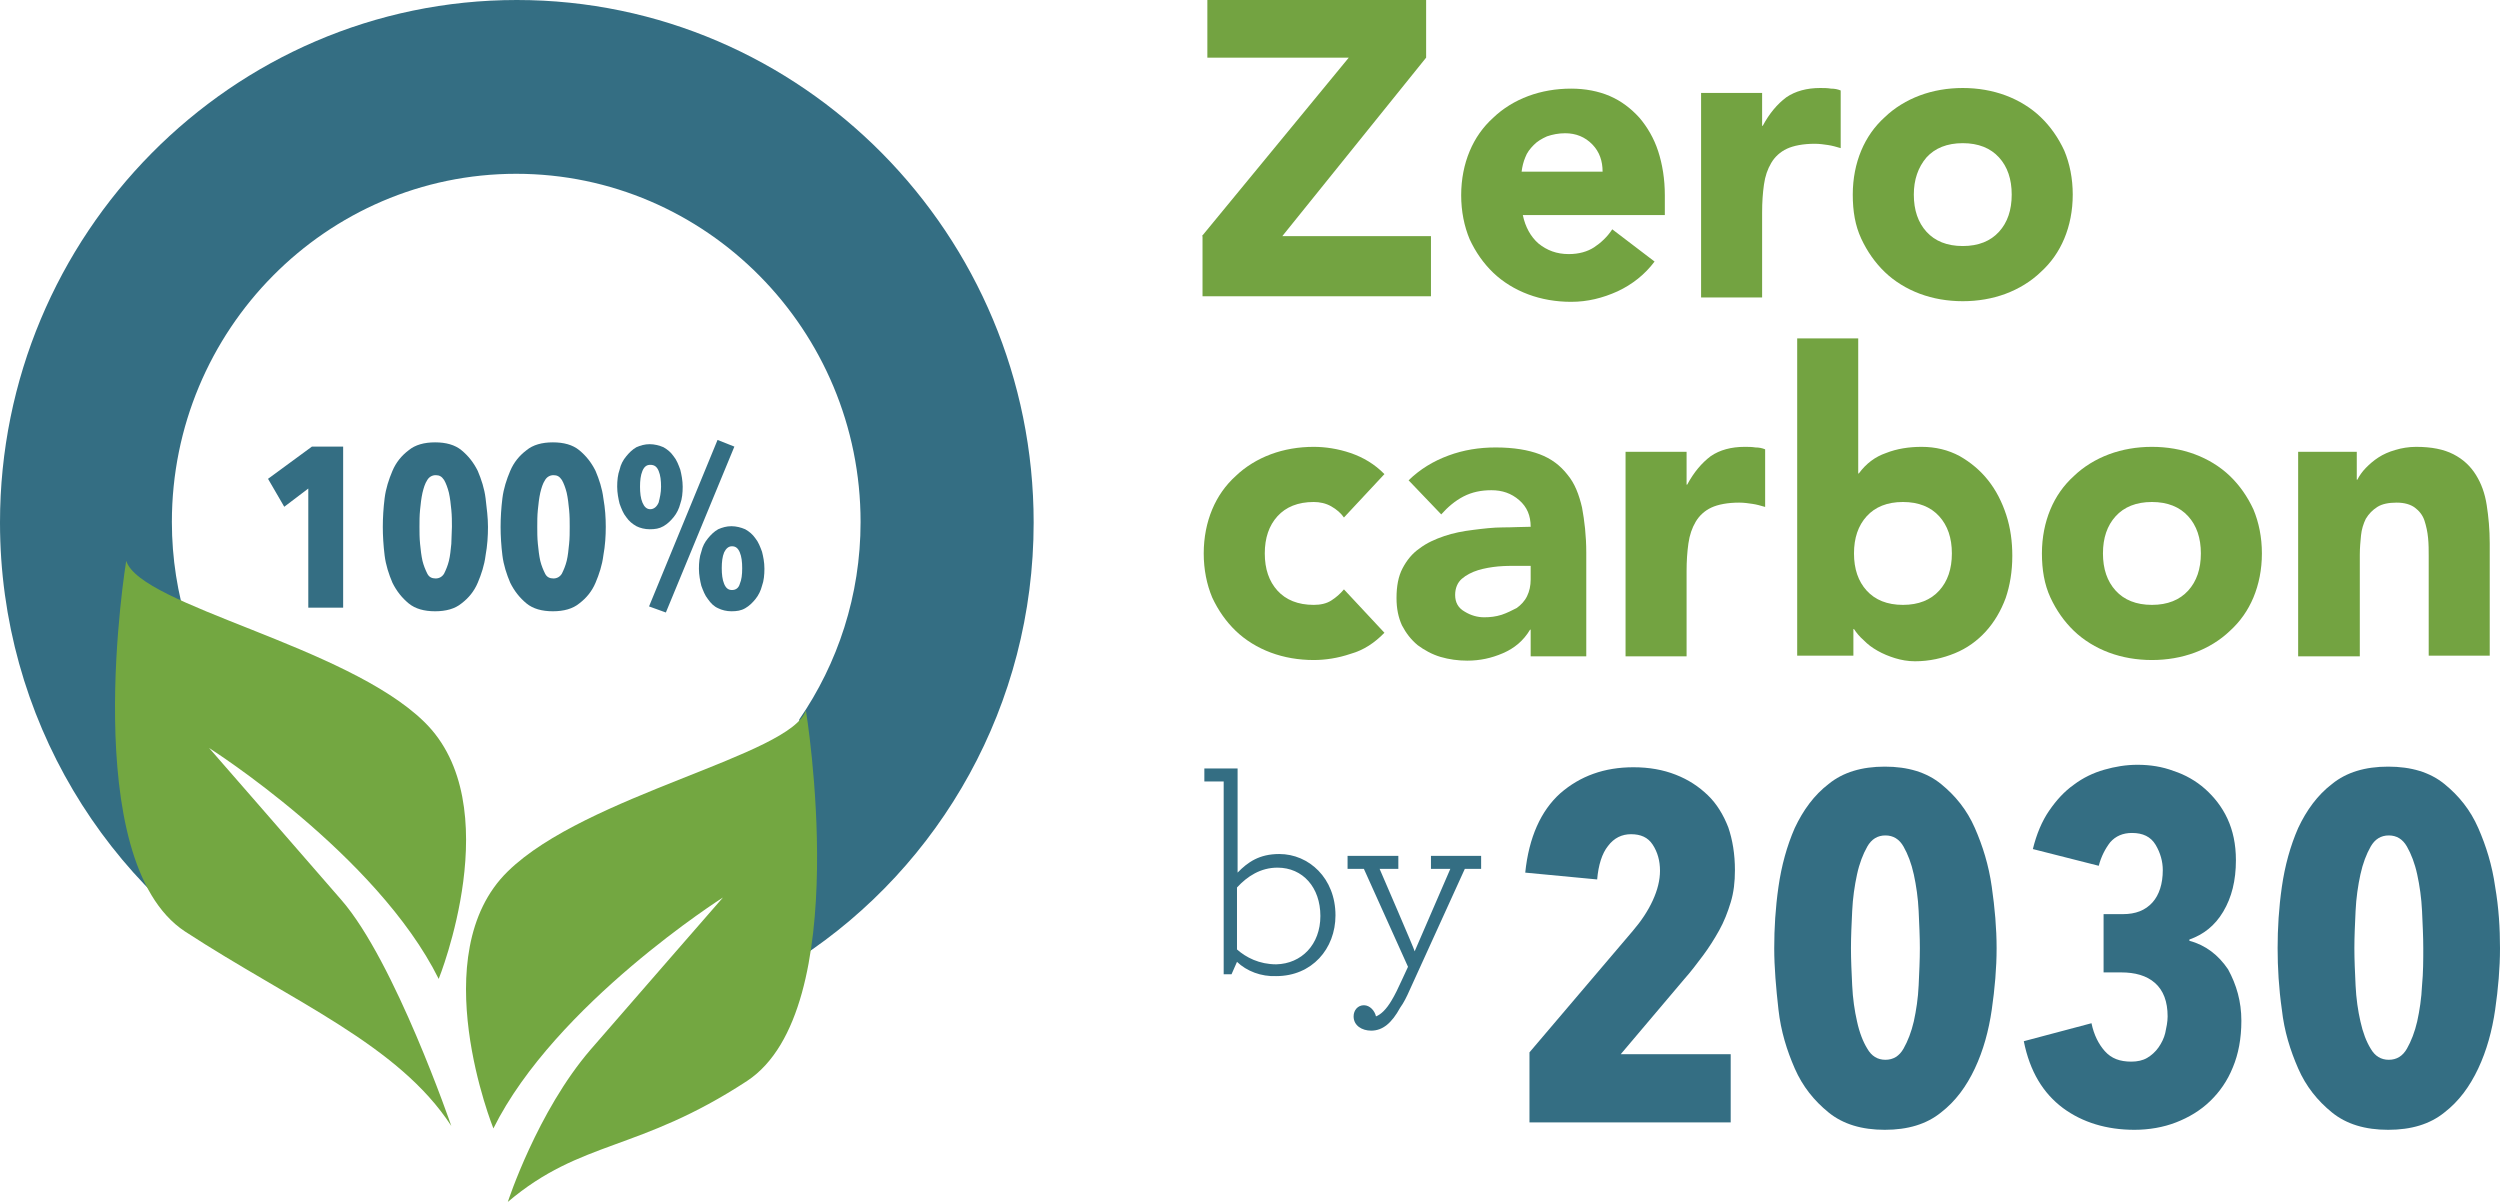 <?xml version="1.0" encoding="UTF-8"?>
<svg width="104px" height="50px" viewBox="0 0 104 50" version="1.1" xmlns="http://www.w3.org/2000/svg" xmlns:xlink="http://www.w3.org/1999/xlink">
    <title>2030CleanEnergyVision_Graphic</title>
    <g id="Page-1" stroke="none" stroke-width="1" fill="none" fill-rule="evenodd">
        <g id="CPC-Greenergy---Programs" transform="translate(-161, -1594)" fill-rule="nonzero">
            <g id="banner-greenergy" transform="translate(140, 1573)">
                <g id="2030CleanEnergyVision_Graphic" transform="translate(21, 21)">
                    <g id="Group">
                        <g transform="translate(11.15, 18.301)" fill="#346E83">
                            <polygon id="Path" points="1.675 6.977 1.675 2.022 0.675 2.781 0 1.618 1.825 0.278 3.125 0.278 3.125 6.977 1.675 6.977"></polygon>
                            <path d="M9.15,3.615 C9.15,3.994 9.125,4.398 9.05,4.803 C9,5.207 8.875,5.586 8.725,5.94 C8.575,6.294 8.35,6.572 8.05,6.8 C7.775,7.027 7.4,7.128 6.95,7.128 C6.5,7.128 6.125,7.027 5.85,6.8 C5.575,6.572 5.35,6.294 5.175,5.94 C5.025,5.586 4.9,5.207 4.85,4.803 C4.8,4.398 4.775,3.994 4.775,3.615 C4.775,3.236 4.8,2.831 4.85,2.427 C4.9,2.022 5.025,1.643 5.175,1.289 C5.325,0.935 5.55,0.657 5.85,0.43 C6.125,0.202 6.5,0.101 6.95,0.101 C7.4,0.101 7.775,0.202 8.05,0.43 C8.325,0.657 8.55,0.935 8.725,1.289 C8.875,1.643 9,2.022 9.05,2.427 C9.1,2.856 9.15,3.236 9.15,3.615 Z M7.65,3.615 C7.65,3.387 7.65,3.16 7.625,2.907 C7.6,2.654 7.575,2.427 7.525,2.199 C7.475,1.997 7.4,1.795 7.325,1.668 C7.225,1.517 7.125,1.466 6.975,1.466 C6.825,1.466 6.7,1.542 6.625,1.668 C6.525,1.82 6.475,1.997 6.425,2.199 C6.375,2.427 6.35,2.654 6.325,2.907 C6.3,3.16 6.3,3.387 6.3,3.615 C6.3,3.842 6.3,4.07 6.325,4.323 C6.35,4.575 6.375,4.803 6.425,5.03 C6.475,5.233 6.55,5.41 6.625,5.561 C6.7,5.713 6.825,5.763 6.975,5.763 C7.125,5.763 7.25,5.688 7.325,5.561 C7.4,5.41 7.475,5.233 7.525,5.03 C7.575,4.828 7.6,4.575 7.625,4.323 C7.625,4.095 7.65,3.842 7.65,3.615 Z" id="Shape"></path>
                            <path d="M14.05,3.615 C14.05,3.994 14.025,4.398 13.95,4.803 C13.9,5.207 13.775,5.586 13.625,5.94 C13.475,6.294 13.25,6.572 12.95,6.8 C12.675,7.027 12.3,7.128 11.85,7.128 C11.4,7.128 11.025,7.027 10.75,6.8 C10.475,6.572 10.25,6.294 10.075,5.94 C9.925,5.586 9.8,5.207 9.75,4.803 C9.7,4.398 9.675,3.994 9.675,3.615 C9.675,3.236 9.7,2.831 9.75,2.427 C9.8,2.022 9.925,1.643 10.075,1.289 C10.225,0.935 10.45,0.657 10.75,0.43 C11.025,0.202 11.4,0.101 11.85,0.101 C12.3,0.101 12.675,0.202 12.95,0.43 C13.225,0.657 13.45,0.935 13.625,1.289 C13.775,1.643 13.9,2.022 13.95,2.427 C14.025,2.856 14.05,3.236 14.05,3.615 Z M12.55,3.615 C12.55,3.387 12.55,3.16 12.525,2.907 C12.5,2.654 12.475,2.427 12.425,2.199 C12.375,1.997 12.3,1.795 12.225,1.668 C12.125,1.517 12.025,1.466 11.875,1.466 C11.725,1.466 11.6,1.542 11.525,1.668 C11.425,1.82 11.375,1.997 11.325,2.199 C11.275,2.427 11.25,2.654 11.225,2.907 C11.2,3.16 11.2,3.387 11.2,3.615 C11.2,3.842 11.2,4.07 11.225,4.323 C11.25,4.575 11.275,4.803 11.325,5.03 C11.375,5.233 11.45,5.41 11.525,5.561 C11.6,5.713 11.725,5.763 11.875,5.763 C12.025,5.763 12.15,5.688 12.225,5.561 C12.3,5.41 12.375,5.233 12.425,5.03 C12.475,4.828 12.5,4.575 12.525,4.323 C12.55,4.095 12.55,3.842 12.55,3.615 Z" id="Shape"></path>
                            <path d="M17.25,1.946 C17.25,2.199 17.225,2.452 17.15,2.654 C17.1,2.856 17,3.059 16.875,3.21 C16.75,3.362 16.625,3.488 16.45,3.589 C16.275,3.691 16.1,3.716 15.875,3.716 C15.675,3.716 15.475,3.665 15.325,3.589 C15.15,3.488 15.025,3.387 14.9,3.21 C14.775,3.059 14.7,2.856 14.625,2.654 C14.575,2.452 14.525,2.199 14.525,1.946 C14.525,1.694 14.55,1.441 14.625,1.239 C14.675,1.011 14.775,0.834 14.9,0.683 C15.025,0.531 15.15,0.404 15.325,0.303 C15.5,0.228 15.675,0.177 15.875,0.177 C16.075,0.177 16.275,0.228 16.45,0.303 C16.625,0.404 16.75,0.506 16.875,0.683 C17,0.834 17.075,1.036 17.15,1.239 C17.2,1.441 17.25,1.694 17.25,1.946 Z M16.35,1.946 C16.35,1.694 16.325,1.466 16.25,1.289 C16.175,1.112 16.075,1.036 15.9,1.036 C15.75,1.036 15.65,1.112 15.575,1.289 C15.5,1.466 15.475,1.694 15.475,1.946 C15.475,2.199 15.5,2.427 15.575,2.604 C15.65,2.781 15.75,2.882 15.9,2.882 C16.05,2.882 16.175,2.781 16.25,2.604 C16.3,2.401 16.35,2.199 16.35,1.946 Z M16.55,7.179 L15.85,6.926 L18.7,0 L19.4,0.278 L16.55,7.179 Z M20.65,5.359 C20.65,5.612 20.625,5.865 20.55,6.067 C20.5,6.269 20.4,6.471 20.275,6.623 C20.15,6.775 20.025,6.901 19.85,7.002 C19.675,7.103 19.5,7.128 19.275,7.128 C19.075,7.128 18.875,7.078 18.725,7.002 C18.55,6.926 18.425,6.8 18.3,6.623 C18.175,6.471 18.1,6.269 18.025,6.067 C17.975,5.865 17.925,5.612 17.925,5.359 C17.925,5.106 17.95,4.853 18.025,4.651 C18.075,4.424 18.175,4.247 18.3,4.095 C18.425,3.943 18.55,3.817 18.725,3.716 C18.9,3.64 19.075,3.589 19.275,3.589 C19.475,3.589 19.675,3.64 19.85,3.716 C20.025,3.817 20.15,3.918 20.275,4.095 C20.4,4.247 20.475,4.449 20.55,4.651 C20.6,4.853 20.65,5.081 20.65,5.359 Z M19.725,5.334 C19.725,5.081 19.7,4.853 19.625,4.676 C19.55,4.499 19.45,4.424 19.3,4.424 C19.15,4.424 19.05,4.525 18.975,4.676 C18.9,4.853 18.875,5.081 18.875,5.334 C18.875,5.586 18.9,5.814 18.975,5.991 C19.05,6.168 19.15,6.244 19.3,6.244 C19.45,6.244 19.575,6.168 19.625,5.991 C19.7,5.814 19.725,5.612 19.725,5.334 Z" id="Shape"></path>
                        </g>
                        <g fill="#346E83" id="Path">
                            <path d="M12.4,41.431 C12.4,41.405 12.375,41.405 12.4,41.431 C12.375,41.405 12.4,41.405 12.4,41.431 Z"></path>
                            <path d="M43,21.739 C43,9.757 33.35,0 21.5,0 C9.65,0 0,9.757 0,21.739 C0,29.879 4.45,36.982 11,40.698 C10.55,40.445 10.125,40.192 9.7,39.889 L9.7,34.403 L8.1,30.485 L9.7,31.168 L9.7,29.929 C8.1,27.604 7.15,24.747 7.15,21.714 C7.15,13.726 13.575,7.23 21.475,7.23 C29.375,7.23 35.8,13.726 35.8,21.714 C35.8,24.772 34.85,27.604 33.25,29.929 C33.25,29.929 33.25,29.929 33.25,29.929 L33.25,39.863 C39.125,36.021 43,29.323 43,21.739 Z"></path>
                        </g>
                        <g transform="translate(4.784, 23.332)" fill="#73A741" id="Path">
                            <path d="M16.341,26.668 C16.341,26.668 17.566,22.902 19.791,20.324 C21.566,18.276 25.291,14.004 25.291,14.004 C25.291,14.004 18.316,18.428 15.741,23.61 C15.741,23.61 12.816,16.355 16.341,12.917 C19.591,9.732 28.141,8.089 28.741,6.218 C28.741,6.218 30.791,18.68 26.291,21.638 C21.766,24.596 19.416,24.065 16.341,26.668 Z"></path>
                            <path d="M13.991,23.509 C13.991,23.509 11.641,16.658 9.416,14.105 C7.641,12.058 3.916,7.786 3.916,7.786 C3.916,7.786 10.891,12.209 13.466,17.391 C13.466,17.391 16.391,10.137 12.866,6.699 C9.616,3.514 1.066,1.871 0.466,0 C0.466,0 -1.584,12.462 2.916,15.42 C7.416,18.352 11.791,20.121 13.991,23.509 Z"></path>
                        </g>
                    </g>
                    <g id="Group" transform="translate(50, 0)">
                        <g fill="#73A341">
                            <polygon id="Path" points="0 9.823 6.109 2.398 0.226 2.398 0.226 0 9.327 0 9.327 2.398 3.344 9.823 9.528 9.823 9.528 12.324 0.025 12.324 0.025 9.823"></polygon>
                            <path d="M18.83,10.88 C18.427,11.421 17.899,11.834 17.296,12.117 C16.668,12.401 16.039,12.556 15.36,12.556 C14.732,12.556 14.128,12.453 13.575,12.246 C13.022,12.04 12.52,11.731 12.117,11.344 C11.715,10.957 11.388,10.493 11.137,9.952 C10.911,9.41 10.785,8.792 10.785,8.121 C10.785,7.451 10.911,6.832 11.137,6.291 C11.363,5.749 11.69,5.285 12.117,4.899 C12.52,4.512 13.022,4.202 13.575,3.996 C14.128,3.79 14.732,3.687 15.36,3.687 C15.939,3.687 16.492,3.79 16.969,3.996 C17.447,4.202 17.849,4.512 18.201,4.899 C18.528,5.285 18.804,5.749 18.98,6.291 C19.156,6.832 19.257,7.451 19.257,8.121 L19.257,8.946 L13.349,8.946 C13.45,9.436 13.676,9.849 14.003,10.132 C14.355,10.416 14.757,10.57 15.26,10.57 C15.687,10.57 16.039,10.467 16.316,10.287 C16.592,10.106 16.869,9.849 17.07,9.539 L18.83,10.88 Z M16.668,7.142 C16.668,6.703 16.542,6.317 16.24,6.007 C15.939,5.698 15.561,5.543 15.109,5.543 C14.832,5.543 14.581,5.595 14.355,5.672 C14.128,5.775 13.953,5.878 13.802,6.033 C13.651,6.188 13.525,6.342 13.45,6.549 C13.374,6.729 13.324,6.935 13.299,7.142 L16.668,7.142 Z" id="Shape"></path>
                            <path d="M20.765,3.867 L23.304,3.867 L23.304,5.234 L23.33,5.234 C23.606,4.718 23.933,4.331 24.31,4.048 C24.687,3.79 25.165,3.661 25.718,3.661 C25.869,3.661 26.02,3.661 26.17,3.687 C26.321,3.687 26.447,3.713 26.573,3.764 L26.573,6.162 C26.397,6.11 26.221,6.059 26.045,6.033 C25.869,6.007 25.693,5.981 25.492,5.981 C25.014,5.981 24.612,6.059 24.335,6.188 C24.059,6.317 23.832,6.523 23.682,6.781 C23.531,7.038 23.43,7.322 23.38,7.683 C23.33,8.044 23.304,8.405 23.304,8.843 L23.304,12.375 L20.765,12.375 L20.765,3.867 Z" id="Path"></path>
                            <path d="M27.075,8.095 C27.075,7.425 27.201,6.806 27.427,6.265 C27.654,5.724 27.98,5.259 28.408,4.873 C28.81,4.486 29.313,4.177 29.866,3.97 C30.419,3.764 31.022,3.661 31.651,3.661 C32.279,3.661 32.883,3.764 33.436,3.97 C33.989,4.177 34.492,4.486 34.894,4.873 C35.296,5.259 35.623,5.724 35.874,6.265 C36.101,6.806 36.226,7.425 36.226,8.095 C36.226,8.766 36.101,9.385 35.874,9.926 C35.648,10.467 35.321,10.931 34.894,11.318 C34.492,11.705 33.989,12.014 33.436,12.221 C32.883,12.427 32.279,12.53 31.651,12.53 C31.022,12.53 30.419,12.427 29.866,12.221 C29.313,12.014 28.81,11.705 28.408,11.318 C28.006,10.931 27.679,10.467 27.427,9.926 C27.176,9.385 27.075,8.792 27.075,8.095 Z M29.615,8.095 C29.615,8.74 29.791,9.256 30.142,9.642 C30.494,10.029 30.997,10.235 31.651,10.235 C32.304,10.235 32.807,10.029 33.159,9.642 C33.511,9.256 33.687,8.74 33.687,8.095 C33.687,7.451 33.511,6.935 33.159,6.549 C32.807,6.162 32.304,5.956 31.651,5.956 C30.997,5.956 30.494,6.162 30.142,6.549 C29.791,6.961 29.615,7.477 29.615,8.095 Z" id="Shape"></path>
                            <path d="M5.908,21.528 C5.782,21.347 5.606,21.193 5.38,21.064 C5.154,20.935 4.902,20.883 4.651,20.883 C3.997,20.883 3.494,21.089 3.142,21.476 C2.791,21.863 2.615,22.378 2.615,23.023 C2.615,23.668 2.791,24.183 3.142,24.57 C3.494,24.957 3.997,25.163 4.651,25.163 C4.927,25.163 5.179,25.111 5.38,24.982 C5.581,24.854 5.757,24.699 5.908,24.518 L7.592,26.323 C7.19,26.736 6.737,27.045 6.184,27.2 C5.656,27.38 5.128,27.457 4.651,27.457 C4.022,27.457 3.419,27.354 2.866,27.148 C2.313,26.942 1.81,26.632 1.408,26.246 C1.006,25.859 0.679,25.395 0.427,24.854 C0.201,24.312 0.075,23.693 0.075,23.023 C0.075,22.353 0.201,21.734 0.427,21.193 C0.654,20.651 0.98,20.187 1.408,19.8 C1.81,19.414 2.313,19.104 2.866,18.898 C3.419,18.692 4.022,18.589 4.651,18.589 C5.128,18.589 5.656,18.666 6.184,18.846 C6.712,19.027 7.19,19.31 7.592,19.723 L5.908,21.528 Z" id="Path"></path>
                            <path d="M13.676,26.194 L13.651,26.194 C13.374,26.658 12.997,26.968 12.52,27.174 C12.042,27.38 11.564,27.483 11.036,27.483 C10.659,27.483 10.282,27.432 9.93,27.329 C9.578,27.225 9.251,27.045 8.975,26.839 C8.698,26.607 8.497,26.349 8.321,26.014 C8.17,25.679 8.095,25.318 8.095,24.879 C8.095,24.389 8.17,23.977 8.346,23.642 C8.522,23.307 8.749,23.023 9.05,22.817 C9.352,22.585 9.704,22.43 10.081,22.301 C10.458,22.172 10.86,22.095 11.288,22.043 C11.69,21.992 12.117,21.94 12.52,21.94 C12.922,21.94 13.324,21.914 13.676,21.914 C13.676,21.45 13.525,21.089 13.198,20.806 C12.872,20.522 12.494,20.393 12.042,20.393 C11.615,20.393 11.237,20.471 10.885,20.651 C10.534,20.832 10.232,21.089 9.955,21.399 L8.598,19.981 C9.075,19.517 9.628,19.182 10.257,18.95 C10.885,18.717 11.539,18.614 12.218,18.614 C12.972,18.614 13.575,18.717 14.053,18.898 C14.531,19.078 14.908,19.362 15.209,19.749 C15.511,20.11 15.687,20.574 15.813,21.115 C15.913,21.657 15.989,22.275 15.989,22.997 L15.989,27.303 L13.676,27.303 L13.676,26.194 Z M13.047,23.539 C12.846,23.539 12.62,23.539 12.318,23.564 C12.042,23.59 11.74,23.642 11.489,23.719 C11.237,23.796 10.986,23.925 10.81,24.08 C10.634,24.235 10.534,24.467 10.534,24.75 C10.534,25.06 10.659,25.292 10.936,25.447 C11.187,25.601 11.464,25.679 11.74,25.679 C11.992,25.679 12.218,25.653 12.469,25.575 C12.696,25.498 12.897,25.395 13.098,25.292 C13.274,25.163 13.425,25.008 13.525,24.802 C13.626,24.596 13.676,24.364 13.676,24.106 L13.676,23.539 L13.047,23.539 L13.047,23.539 Z" id="Shape"></path>
                            <path d="M17.623,18.795 L20.162,18.795 L20.162,20.161 L20.187,20.161 C20.464,19.646 20.791,19.259 21.168,18.975 C21.545,18.717 22.022,18.589 22.575,18.589 C22.726,18.589 22.877,18.589 23.028,18.614 C23.179,18.614 23.304,18.64 23.43,18.692 L23.43,21.089 C23.254,21.038 23.078,20.986 22.902,20.961 C22.726,20.935 22.55,20.909 22.349,20.909 C21.872,20.909 21.469,20.986 21.193,21.115 C20.916,21.244 20.69,21.45 20.539,21.708 C20.388,21.966 20.288,22.25 20.237,22.611 C20.187,22.971 20.162,23.332 20.162,23.771 L20.162,27.303 L17.623,27.303 L17.623,18.795 Z" id="Path"></path>
                            <path d="M24.763,14.077 L27.302,14.077 L27.302,19.697 L27.327,19.697 C27.628,19.285 28.006,19.001 28.458,18.846 C28.911,18.666 29.413,18.589 29.941,18.589 C30.52,18.589 31.047,18.717 31.525,18.975 C31.978,19.233 32.38,19.568 32.707,19.981 C33.034,20.393 33.285,20.883 33.461,21.425 C33.637,21.966 33.712,22.533 33.712,23.126 C33.712,23.771 33.612,24.364 33.436,24.879 C33.235,25.421 32.958,25.885 32.606,26.272 C32.254,26.658 31.827,26.968 31.324,27.174 C30.821,27.38 30.268,27.509 29.665,27.509 C29.363,27.509 29.087,27.457 28.835,27.38 C28.584,27.303 28.332,27.2 28.106,27.071 C27.88,26.942 27.704,26.813 27.528,26.632 C27.352,26.478 27.226,26.323 27.126,26.168 L27.101,26.168 L27.101,27.277 L24.763,27.277 L24.763,14.077 L24.763,14.077 Z M27.126,23.023 C27.126,23.668 27.302,24.183 27.654,24.57 C28.006,24.957 28.508,25.163 29.162,25.163 C29.816,25.163 30.318,24.957 30.67,24.57 C31.022,24.183 31.198,23.668 31.198,23.023 C31.198,22.378 31.022,21.863 30.67,21.476 C30.318,21.089 29.816,20.883 29.162,20.883 C28.508,20.883 28.006,21.089 27.654,21.476 C27.302,21.863 27.126,22.378 27.126,23.023 Z" id="Shape"></path>
                            <path d="M34.944,23.023 C34.944,22.353 35.07,21.734 35.296,21.193 C35.522,20.651 35.849,20.187 36.277,19.8 C36.679,19.414 37.182,19.104 37.735,18.898 C38.288,18.692 38.891,18.589 39.52,18.589 C40.148,18.589 40.751,18.692 41.304,18.898 C41.858,19.104 42.36,19.414 42.763,19.8 C43.165,20.187 43.492,20.651 43.743,21.193 C43.969,21.734 44.095,22.353 44.095,23.023 C44.095,23.693 43.969,24.312 43.743,24.854 C43.517,25.395 43.19,25.859 42.763,26.246 C42.36,26.632 41.858,26.942 41.304,27.148 C40.751,27.354 40.148,27.457 39.52,27.457 C38.891,27.457 38.288,27.354 37.735,27.148 C37.182,26.942 36.679,26.632 36.277,26.246 C35.874,25.859 35.547,25.395 35.296,24.854 C35.045,24.312 34.944,23.693 34.944,23.023 Z M37.483,23.023 C37.483,23.668 37.659,24.183 38.011,24.57 C38.363,24.957 38.866,25.163 39.52,25.163 C40.173,25.163 40.676,24.957 41.028,24.57 C41.38,24.183 41.556,23.668 41.556,23.023 C41.556,22.378 41.38,21.863 41.028,21.476 C40.676,21.089 40.173,20.883 39.52,20.883 C38.866,20.883 38.363,21.089 38.011,21.476 C37.659,21.863 37.483,22.378 37.483,23.023 Z" id="Shape"></path>
                            <path d="M45.603,18.795 L48.042,18.795 L48.042,19.955 L48.067,19.955 C48.142,19.8 48.268,19.62 48.419,19.465 C48.57,19.31 48.746,19.156 48.947,19.027 C49.148,18.898 49.374,18.795 49.651,18.717 C49.902,18.64 50.204,18.589 50.506,18.589 C51.159,18.589 51.662,18.692 52.064,18.898 C52.466,19.104 52.768,19.388 52.994,19.749 C53.221,20.11 53.372,20.522 53.447,21.012 C53.522,21.502 53.573,22.018 53.573,22.611 L53.573,27.277 L51.034,27.277 L51.034,23.126 C51.034,22.894 51.034,22.636 51.008,22.378 C50.983,22.121 50.933,21.889 50.858,21.657 C50.782,21.425 50.631,21.244 50.455,21.115 C50.279,20.986 50.028,20.909 49.701,20.909 C49.374,20.909 49.098,20.961 48.897,21.089 C48.696,21.218 48.545,21.373 48.419,21.579 C48.318,21.786 48.243,22.018 48.218,22.275 C48.193,22.533 48.168,22.791 48.168,23.075 L48.168,27.303 L45.603,27.303 L45.603,18.795 Z" id="Path"></path>
                        </g>
                        <g transform="translate(13.45, 31.815)" fill="#346E83">
                            <path d="M8.723,4.383 C8.723,4.873 8.673,5.311 8.547,5.724 C8.422,6.136 8.271,6.523 8.07,6.884 C7.869,7.245 7.642,7.606 7.391,7.941 C7.14,8.276 6.888,8.611 6.612,8.92 L3.972,12.04 L8.547,12.04 L8.547,14.876 L0.176,14.876 L0.176,11.963 L4.475,6.909 C4.827,6.497 5.103,6.084 5.304,5.646 C5.506,5.208 5.606,4.795 5.606,4.409 C5.606,3.996 5.506,3.635 5.304,3.326 C5.103,3.016 4.802,2.888 4.399,2.888 C4.022,2.888 3.696,3.042 3.444,3.377 C3.193,3.687 3.042,4.177 2.992,4.77 L0,4.486 C0.151,3.016 0.654,1.908 1.458,1.186 C2.288,0.464 3.293,0.103 4.5,0.103 C5.154,0.103 5.732,0.206 6.26,0.413 C6.788,0.619 7.215,0.902 7.592,1.263 C7.969,1.624 8.246,2.088 8.447,2.604 C8.623,3.12 8.723,3.713 8.723,4.383 Z" id="Path"></path>
                            <path d="M19.609,7.631 C19.609,8.456 19.534,9.307 19.408,10.184 C19.282,11.06 19.056,11.885 18.704,12.633 C18.352,13.381 17.899,13.999 17.296,14.464 C16.693,14.953 15.913,15.185 14.958,15.185 C14.003,15.185 13.223,14.953 12.62,14.464 C12.017,13.974 11.539,13.381 11.212,12.633 C10.885,11.885 10.634,11.086 10.534,10.184 C10.433,9.281 10.358,8.431 10.358,7.631 C10.358,6.806 10.408,5.956 10.534,5.079 C10.659,4.202 10.885,3.377 11.212,2.63 C11.564,1.882 12.017,1.263 12.62,0.799 C13.223,0.309 14.003,0.077 14.958,0.077 C15.913,0.077 16.693,0.309 17.296,0.799 C17.899,1.289 18.377,1.882 18.704,2.63 C19.031,3.377 19.282,4.177 19.408,5.079 C19.534,5.956 19.609,6.806 19.609,7.631 Z M16.416,7.631 C16.416,7.142 16.391,6.652 16.366,6.084 C16.341,5.543 16.265,5.027 16.165,4.563 C16.064,4.099 15.913,3.713 15.737,3.403 C15.561,3.094 15.31,2.939 14.983,2.939 C14.656,2.939 14.405,3.094 14.229,3.403 C14.053,3.713 13.902,4.099 13.802,4.563 C13.701,5.027 13.626,5.543 13.601,6.084 C13.575,6.626 13.55,7.142 13.55,7.631 C13.55,8.121 13.575,8.637 13.601,9.178 C13.626,9.72 13.701,10.235 13.802,10.674 C13.902,11.138 14.053,11.524 14.229,11.808 C14.405,12.117 14.656,12.272 14.983,12.272 C15.31,12.272 15.561,12.117 15.737,11.808 C15.913,11.499 16.064,11.112 16.165,10.674 C16.265,10.21 16.341,9.72 16.366,9.178 C16.391,8.637 16.416,8.121 16.416,7.631 Z" id="Shape"></path>
                            <path d="M29.791,10.648 C29.791,11.396 29.665,12.04 29.439,12.581 C29.212,13.149 28.885,13.613 28.483,13.999 C28.081,14.386 27.603,14.67 27.075,14.876 C26.547,15.082 25.944,15.185 25.341,15.185 C24.184,15.185 23.179,14.876 22.374,14.283 C21.545,13.664 20.992,12.762 20.74,11.499 L23.556,10.751 C23.656,11.241 23.858,11.628 24.109,11.911 C24.385,12.221 24.737,12.349 25.215,12.349 C25.466,12.349 25.693,12.298 25.869,12.195 C26.045,12.092 26.221,11.937 26.346,11.756 C26.472,11.576 26.573,11.37 26.623,11.163 C26.673,10.931 26.723,10.699 26.723,10.467 C26.723,9.849 26.547,9.385 26.196,9.075 C25.844,8.766 25.366,8.637 24.788,8.637 L24.059,8.637 L24.059,6.213 L24.863,6.213 C25.391,6.213 25.793,6.059 26.095,5.724 C26.372,5.414 26.522,4.95 26.522,4.383 C26.522,4.022 26.422,3.661 26.221,3.326 C26.02,2.991 25.693,2.836 25.24,2.836 C24.863,2.836 24.561,2.965 24.335,3.223 C24.134,3.481 23.958,3.816 23.858,4.202 L21.117,3.506 C21.268,2.888 21.494,2.346 21.796,1.908 C22.098,1.47 22.425,1.109 22.827,0.825 C23.204,0.541 23.631,0.335 24.084,0.206 C24.536,0.077 24.989,0 25.466,0 C25.994,0 26.497,0.077 26.975,0.258 C27.453,0.413 27.905,0.67 28.282,1.005 C28.659,1.341 28.986,1.753 29.212,2.243 C29.439,2.733 29.564,3.3 29.564,3.97 C29.564,4.821 29.388,5.517 29.036,6.11 C28.684,6.703 28.207,7.064 27.628,7.27 L27.628,7.322 C28.307,7.502 28.835,7.915 29.237,8.508 C29.589,9.152 29.791,9.849 29.791,10.648 Z" id="Path"></path>
                            <path d="M40.55,7.631 C40.55,8.456 40.475,9.307 40.349,10.184 C40.223,11.06 39.997,11.885 39.645,12.633 C39.293,13.381 38.841,13.999 38.237,14.464 C37.634,14.953 36.855,15.185 35.899,15.185 C34.944,15.185 34.165,14.953 33.561,14.464 C32.958,13.974 32.48,13.381 32.154,12.633 C31.827,11.885 31.575,11.086 31.475,10.184 C31.349,9.307 31.299,8.431 31.299,7.631 C31.299,6.806 31.349,5.956 31.475,5.079 C31.601,4.202 31.827,3.377 32.154,2.63 C32.506,1.882 32.958,1.263 33.561,0.799 C34.165,0.309 34.944,0.077 35.899,0.077 C36.855,0.077 37.634,0.309 38.237,0.799 C38.841,1.289 39.318,1.882 39.645,2.63 C39.972,3.377 40.223,4.177 40.349,5.079 C40.5,5.956 40.55,6.806 40.55,7.631 Z M37.358,7.631 C37.358,7.142 37.332,6.652 37.307,6.084 C37.282,5.543 37.207,5.027 37.106,4.563 C37.006,4.099 36.855,3.713 36.679,3.403 C36.503,3.094 36.251,2.939 35.925,2.939 C35.598,2.939 35.346,3.094 35.17,3.403 C34.994,3.713 34.844,4.099 34.743,4.563 C34.642,5.027 34.567,5.543 34.542,6.084 C34.517,6.626 34.492,7.142 34.492,7.631 C34.492,8.121 34.517,8.637 34.542,9.178 C34.567,9.72 34.642,10.235 34.743,10.674 C34.844,11.138 34.994,11.524 35.17,11.808 C35.346,12.117 35.598,12.272 35.925,12.272 C36.251,12.272 36.503,12.117 36.679,11.808 C36.855,11.499 37.006,11.112 37.106,10.674 C37.207,10.21 37.282,9.72 37.307,9.178 C37.358,8.637 37.358,8.121 37.358,7.631 Z" id="Shape"></path>
                        </g>
                        <g transform="translate(0.101, 31.969)" fill="#346E83">
                            <path d="M1.358,8.044 L1.131,8.56 L0.804,8.56 L0.804,0.541 L0,0.541 L0,0 L1.383,0 L1.383,4.331 C1.81,3.893 2.288,3.558 3.117,3.558 C4.349,3.558 5.455,4.563 5.455,6.11 C5.455,7.502 4.475,8.637 2.992,8.637 C2.363,8.663 1.76,8.431 1.358,8.044 Z M4.827,6.136 C4.827,4.95 4.098,4.125 3.042,4.125 C2.338,4.125 1.785,4.486 1.358,4.95 L1.358,7.528 C1.735,7.863 2.288,8.147 2.992,8.147 C4.047,8.121 4.827,7.322 4.827,6.136 Z" id="Shape"></path>
                            <path d="M6.939,10.906 C6.561,10.906 6.209,10.699 6.209,10.313 C6.209,10.055 6.385,9.849 6.637,9.849 C6.888,9.849 7.089,10.081 7.14,10.313 C7.341,10.235 7.567,10.029 7.793,9.642 C7.919,9.436 8.07,9.127 8.221,8.792 L8.472,8.25 L6.637,4.177 L5.958,4.177 L5.958,3.635 L8.07,3.635 L8.07,4.177 L7.291,4.177 C7.291,4.177 8.774,7.606 8.749,7.606 L10.232,4.177 L9.427,4.177 L9.427,3.635 L11.514,3.635 L11.514,4.177 L10.835,4.177 L8.547,9.204 C8.422,9.488 8.296,9.745 8.145,9.952 C7.793,10.596 7.416,10.906 6.939,10.906 Z" id="Path"></path>
                        </g>
                    </g>
                </g>
            </g>
        </g>
    </g>
</svg>